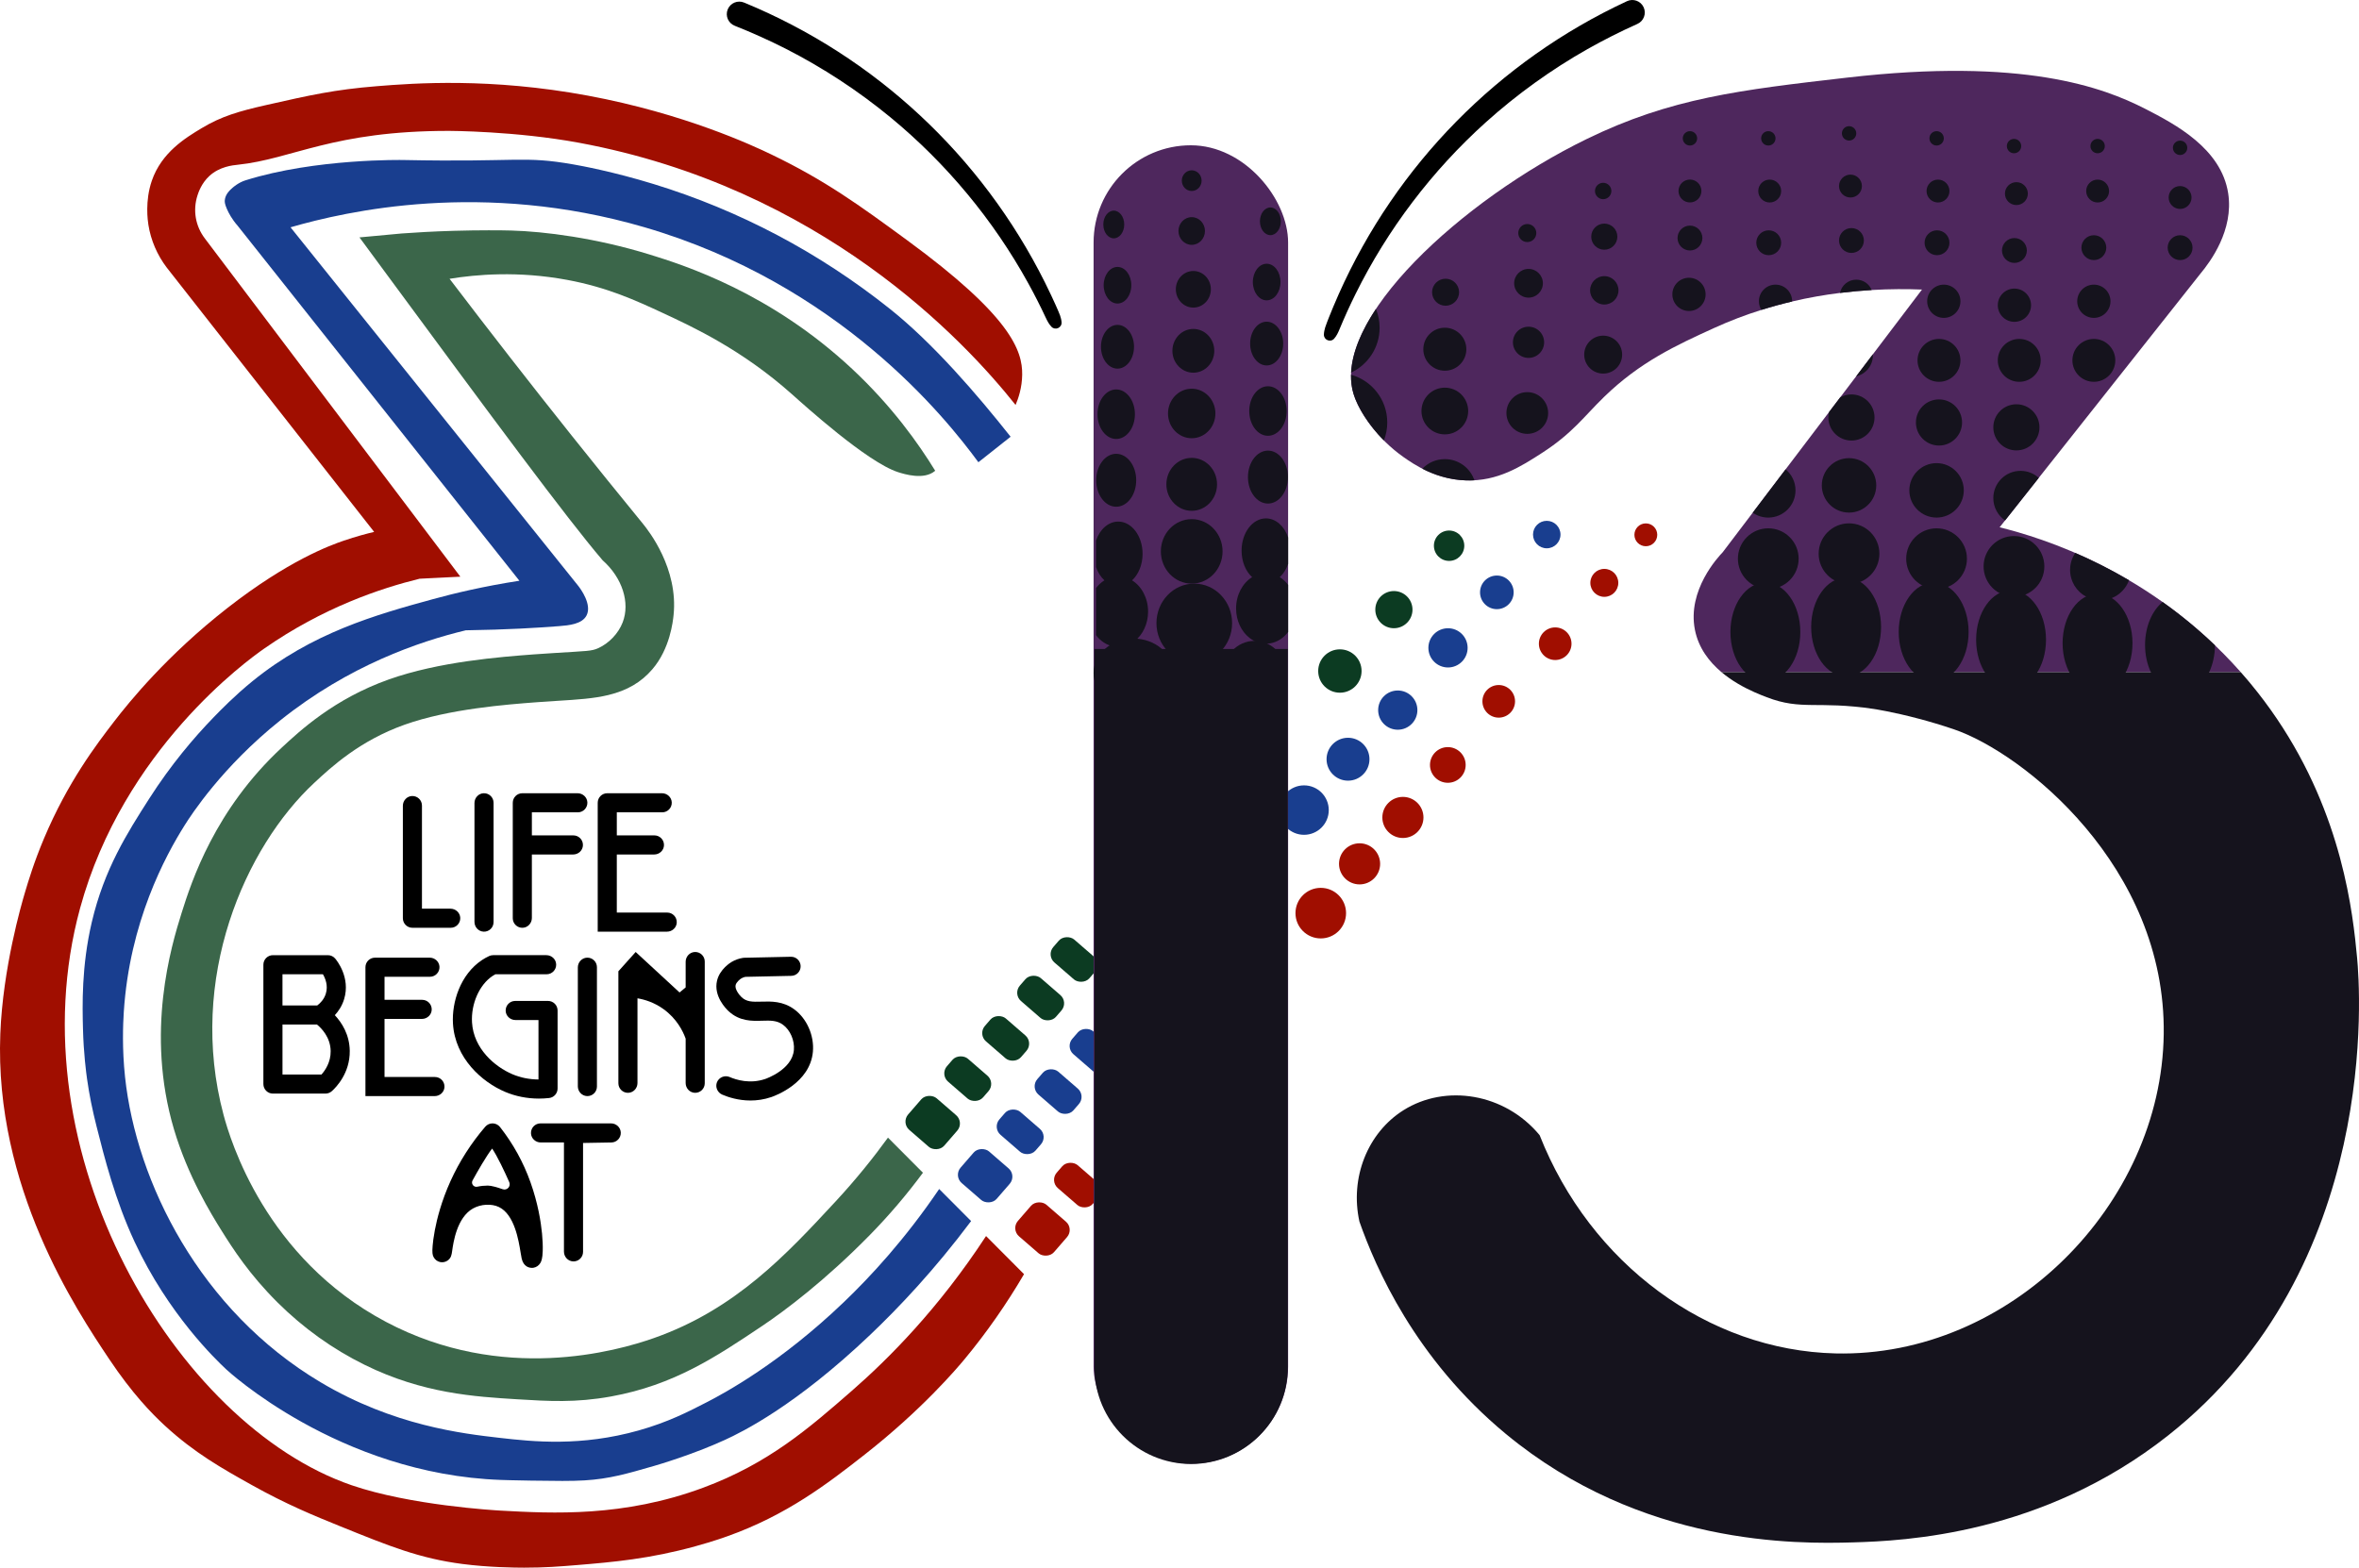 <?xml version="1.0" encoding="UTF-8"?>
<svg id="Layer_2" data-name="Layer 2" xmlns="http://www.w3.org/2000/svg" viewBox="0 0 9018.36 5994.11">
  <defs>
    <style>
      .cls-1 {
        fill: #0c3b22;
      }

      .cls-2 {
        fill: #15131d;
      }

      .cls-3 {
        fill: #193e8f;
      }

      .cls-4, .cls-5 {
        fill: #4e275d;
      }

      .cls-5 {
        isolation: isolate;
      }

      .cls-6 {
        fill: #3b664a;
      }

      .cls-7 {
        fill: #a00e00;
      }
    </style>
  </defs>
  <g id="Layer_1-2" data-name="Layer 1">
    <g id="Layer_1-2" data-name="Layer 1-2">
      <g>
        <path class="cls-6" d="m1718.63,1065.92c153.38,201.58,308.97,401.38,466.79,599.38,90.09,113.02,180.91,225.46,272.46,337.33,22.58,27.73,135.55,171.39,117.17,349.19-2.43,23.49-13.5,128.64-81.23,207.34-42.78,49.69-96.16,80.94-168.01,98.33-56.69,13.73-120.07,17.64-193.47,22.18-24.69,1.52-50.23,3.12-77.32,5.16-118.06,8.92-337.78,25.54-507.82,86-172.17,61.23-280.54,161.87-345.28,221.99-265.08,246.18-486.81,748.6-347.27,1269.98,25.63,95.77,159.84,547.22,620.82,791.5,445.98,236.33,882.81,111.69,1023.94,62.09,312.65-109.88,507.37-320.02,695.39-522.93,78.49-84.7,144.65-167.4,199.88-243.63l133.73,134.24c-62.07,83.93-129.79,163.37-202.69,237.73-170.59,174.07-324.77,289.63-411.68,347.91-175.66,117.77-337.52,226.29-578.11,269.84-135.34,24.5-238.67,18.12-358.63,10.72-161.54-9.96-360.02-21.79-582.83-131.49-122.7-60.42-234.89-140.76-333.45-238.78-107.48-106.88-170.5-204.96-214.43-275.25-38.94-62.3-128.44-207.41-181.72-387.54-109.45-370.07-10.38-699.9,29.41-826.49,38.19-121.52,127.18-394.73,382.87-632.2,70.18-65.17,200.82-186.49,408.62-260.39,193.16-68.68,428.81-86.51,555.41-96.08,26.59-2.01,53.21-3.65,79.84-5.32,124.26-7.85,140.22-6.81,165.84-18.35,41.23-18.59,77.21-56.18,93.64-98.74,29.07-75.28-1.35-170.51-76.58-237.26l-1.91-2.26c-136.51-160.26-417.85-540.32-831.49-1101.85l-96.26-130.65,161.59-14.97c50.31-3.68,118.65-7.84,199.78-10.19,98.41-2.84,182.58-2.09,219.09-1.07,126.3,3.52,322.35,28.15,527.99,91.49,135.83,41.84,464.3,147.1,775.78,438.4,150.88,141.1,252.05,283.09,316.74,388.6-.21.19-.6.54-1.09.94-42.41,35.43-116.59,12.05-140.26,4.61-117.8-37.14-362.72-259.37-406-297.94-190.81-169.98-376.57-256.29-495.61-311.6-101.97-47.37-210.7-97.38-364.06-125.8-188.23-34.88-347.68-20.7-449.58-4.14h0Z"/>
        <path class="cls-3" d="m3740.34,1767.41c-125.82-171.5-534.09-681.81-1277.28-898.72-617.64-180.26-1137.3-61.75-1352.38.41,366.98,457.45,733.99,914.88,1100.99,1372.32,8.23,10.84,51.92,69.94,30.84,111.51-17.02,33.55-67.33,38.17-105.34,41.19-79.69,6.29-199.51,13.64-356.54,15.9-177.44,42.64-446.32,134.24-708.45,343.83-223.31,178.56-341.84,362.88-365.8,400.88-75.18,119.26-211.06,371.58-233.15,714.87-2.99,46.32-6.81,139.8,4.8,248.32,43.16,402.82,286.47,892.74,747.32,1167.12,279.26,166.28,542.79,196.47,685.02,212.78,128.43,14.72,310.87,33.84,531.93-28.54,110.71-31.25,188.34-70.85,262.08-108.98,65.17-33.71,278.47-148.51,521.55-381.44,102.24-97.96,234.01-240.11,364.47-432.56l122.1,122.56c-140.22,187.22-276,330.42-385.38,434.56-285.52,271.88-490.21,372.1-556.2,402.34-122.51,56.12-257.05,95.46-270.26,99.27-105.05,30.39-171.41,49.58-265.78,55.34-50.42,3.07-108.28,2.27-205.15.92-63.42-.88-110.68-2.47-114.17-2.6-621.64-21.77-1050.89-422.94-1050.89-422.94-38.06-35.58-221.55-210.83-350.31-487.82-74.22-159.69-114.57-319.46-145.3-441.13-15.96-63.18-27.61-119.85-36.33-181.63-3.11-22.05-13.17-96.47-15.57-192.03-2.22-88.27-6-237.79,33.81-407.5,47.71-203.42,135.84-341.22,219.19-471.56,83.49-130.57,171.31-233.72,245.79-310.59,27.63-28.54,81.38-83.72,148.94-138.7,227.09-184.82,470.69-253.89,691.19-314.14,80.03-21.87,192.27-48.9,329.54-70.07-358.94-452.36-717.89-904.71-1076.85-1357.07-22.19-25.29-34.54-48.72-41.52-64.88-7.64-17.7-8.47-25.76-7.95-32.61,1.75-22.88,19.1-38.68,29.87-48.22,2.42-2.14,22.86-19.96,48.69-28.1,268.83-84.67,604.05-77.89,604.05-77.89,443.17,8.96,456.9-17.04,650.55,17,28.38,4.98,150.27,27.01,306.58,74.99,327.92,100.65,631.6,261.12,902.6,476.95,165.61,131.88,333.56,327.07,461.88,489.12l-123.19,97.54h0Z"/>
        <path class="cls-7" d="m3914.8,4871.89c-65.97,112.98-143.4,224.04-227.18,324.93-29.3,35.29-162.48,192.9-382.51,365.36-141.12,110.6-297.17,230.93-524.81,312.02-54.3,19.36-101.42,32.45-122,38.13-174.78,48.27-316.01,60.61-451.8,71.81-66.13,5.45-123.61,10.06-202.9,9.98-35.12-.05-135.55-1.07-235.94-14.1-163.39-21.19-278.82-67.93-466.49-143.92-100.86-40.85-206.11-83.89-339.52-158.49-112.06-62.66-217.87-121.83-331.44-226.55-49.37-45.54-124.47-122.05-213.47-255.41C291.56,5008.09-21.8,4538.53,1.2,3952.87c9.9-252.15,80.97-495.9,93.64-538.5,13.74-46.27,35.4-118.47,73.69-209.24,90.55-214.72,199.46-357.83,269.72-448.92,54.42-70.54,199.94-251,431.6-431.83,231.63-180.82,392.18-239.3,443.72-256.89,47.71-16.29,88.34-26.98,116.76-33.73-264.29-336.89-528.58-673.78-792.85-1010.67-36.57-48.04-60.82-104.53-70.15-163.34-2.5-15.77-13.47-91.15,12.96-168.34,37.35-109.09,129.86-164.77,190.96-201.55,74.42-44.81,141.49-64.51,246.51-88.23,168.68-38.13,260.93-58.97,422.76-72.08,144.25-11.68,434.15-33.13,807.12,36.16,368.22,68.4,629.54,190.34,701.72,225.14,206.32,99.49,335.46,193.52,517.88,327.14,398.69,292.03,441.68,423.27,440.54,514.64-.62,49.56-14.24,89.95-25.29,115.79-198.01-249.25-744.09-830.99-1668.29-1002.46-242.68-45.02-496.63-45.48-496.63-45.48-445.54-.5-598.82,107.53-808.81,129.48-18.25,1.91-69.55,6.59-109.2,43.67-29.53,27.61-41.1,62.46-44.63,73.54-18.24,57.09-7.87,117.19,28.42,164.87,325.5,430.99,651.02,861.98,976.52,1292.96-51.9,2.6-103.8,5.19-155.7,7.79-147.56,36.15-368.57,109.5-595.9,268.31-61.47,42.96-536.61,384.93-702.11,991.41-254.83,933.75,365.9,1975.62,1038.14,2206.42,223.99,76.88,547.01,95.8,570.24,97.07,198.27,10.79,468.79,25.52,773.56-87.59,250.29-92.9,405.09-228.01,568.7-370.8,139.92-122.1,331.08-313.56,512.81-591.46l145.19,145.72h0Z"/>
      </g>
      <g>
        <path d="m1723.05,3547.46h-146.44c-20.17,0-36.5-16.34-36.5-36.5v-429.95c0-19.79,15.4-36.65,35.17-37.35,20.77-.75,37.83,15.88,37.83,36.49v394.32h109.06c19.79,0,36.65,15.4,37.35,35.17.73,20.77-15.88,37.83-36.49,37.83l.02-.02Z"/>
        <path d="m1849.06,3562.29c-19.78-.7-35.17-17.55-35.17-37.35v-454.55c0-19.79,15.4-36.65,35.17-37.35,20.77-.75,37.83,15.88,37.83,36.49v456.3c0,20.6-17.07,37.22-37.83,36.49v-.03Z"/>
        <path d="m2033.33,3106.03v88.18h158.73c20.62,0,37.23,17.1,36.47,37.87-.71,19.78-17.57,35.14-37.36,35.14h-157.86v242.87c0,19.79-15.4,36.67-35.19,37.36-20.77.73-37.82-15.9-37.82-36.49v-441.44c0-20.17,16.34-36.5,36.5-36.5h211.35c19.78,0,36.63,15.38,37.36,35.14.75,20.77-15.87,37.87-36.47,37.87h-175.72Z"/>
        <path d="m2587.23,3527.17c-.71,19.78-17.57,35.14-37.36,35.14h-264.84v-492.79c0-20.17,16.34-36.5,36.5-36.5h209.22c19.78,0,36.63,15.38,37.36,35.14.75,20.77-15.87,37.87-36.47,37.87h-173.6v88.18h143.89c20.62,0,37.23,17.1,36.47,37.87-.71,19.78-17.57,35.14-37.36,35.14h-143.01v222.09h192.71c20.6,0,37.23,17.1,36.47,37.87h.02Z"/>
        <path d="m1244.2,4181.49h-200.79c-20.17,0-36.5-16.34-36.5-36.5v-456.3c0-20.17,16.34-36.5,36.5-36.5h210.1c10.69,0,20.85,4.69,27.78,12.83,6.15,7.2,59.3,72.8,34.33,155.13-7.95,26.22-21.68,46.48-35.58,61.5,26.01,27.76,56.26,73.49,57.06,136.52,1.07,85.18-52.24,139.44-68.61,154.05-6.68,5.97-15.33,9.26-24.3,9.26h.02Zm-164.28-73.01h149.15c13.61-15.23,35.6-46.56,35.04-89.39-.68-53.47-36.05-88.42-52.32-101.68h-131.87v191.07Zm0-264.08h132.91c10.77-7.98,26.04-22.71,32.93-45.44,9.31-30.71-2.16-58.34-11.21-73.77h-154.65v119.21h.02Z"/>
        <path d="m2060.29,4200.56c-45.31,0-89.6-8.79-129.9-25.96-86.7-36.93-190.76-127.37-198.71-260.78-4.83-81.1,27.65-187.69,111.1-243.05,8.71-5.78,17.96-10.93,27.48-15.35,4.7-2.17,9.86-3.24,15.06-3.24h203.53c19.79,0,36.65,15.4,37.35,35.17.73,20.77-15.88,37.83-36.49,37.83h-195.84c-3.7,1.98-7.3,4.12-10.76,6.42-50.51,33.5-82.82,106.64-78.57,177.86,5.97,100.1,86.93,169.2,154.45,197.95,30.76,13.09,64.72,19.91,99.63,20.12v-227.38h-88.1c-19.79,0-36.65-15.4-37.35-35.17-.73-20.77,15.88-37.83,36.49-37.83h125.48c20.17,0,36.5,16.34,36.5,36.5v298.46c0,18.61-14.02,34.25-32.51,36.29-12.98,1.43-25.94,2.14-38.82,2.14l-.02.02Z"/>
        <path d="m2694.24,3676.52v465.45c0,20.6-17.07,37.22-37.83,36.49-19.79-.71-35.17-17.57-35.17-37.36v-169.64c-10.2-28.59-33.97-76.79-85.48-113.6-34.8-24.86-70.44-35.97-98.71-40.74v323.98c0,19.79-15.4,36.65-35.17,37.36-20.77.73-37.83-15.88-37.83-36.49v-428.18l66.13-73.77,154.92,142.95,12.85,11.84,23.3-19.39v-98.02c0-19.79,15.38-36.65,35.17-37.35,20.77-.75,37.83,15.87,37.83,36.47h0Z"/>
        <path d="m2869.02,4207.91c-45.98,0-84.35-12.43-107.76-22.42-18.4-7.85-27.79-28.99-20.31-47.54s29.54-27.99,48.31-19.89c26.07,11.24,78.41,27.19,135.97,7.59,4.2-1.43,103.05-35.92,109.75-110.73,3.28-36.63-13.9-76.45-41.79-96.81-23.22-16.95-48.17-16.21-79.76-15.25-38.29,1.17-85.92,2.61-127.96-36.42-9.85-9.15-58.32-57.79-44.26-116.8,10.56-44.34,51.88-69.36,56.57-72.07,13.08-7.58,27.43-12.65,42.62-15.07,1.52-.24,3.08-.36,4.64-.39l178.5-3.85h.79c19.79,0,36.05,15.83,36.47,35.73.44,20.15-15.56,36.84-35.71,37.28l-175.62,3.78c-5.37,1.1-10.4,3-15.01,5.65-6.18,3.73-19.63,14.89-22.24,25.89-3.7,15.53,13.84,37.93,22.91,46.35,19.16,17.8,40.32,18.04,76.07,16.95,36.34-1.1,81.57-2.48,125.02,29.27,48.28,35.25,77,100.47,71.45,162.3-10.72,119.52-143.81,168.18-158.95,173.32-28.02,9.54-54.98,13.14-79.74,13.14l.02-.03Z"/>
        <path d="m2033.83,4847.81c-10.2,0-32.27-3.83-39.46-35.58-1.33-5.91-2.53-13.27-4.04-22.6-7.64-47.31-23.57-145.74-82.87-174.39-28.33-13.68-69.18-11.39-99.34,5.56-61.81,34.75-75.21,131.19-79.61,162.87-1.9,13.73-3.7,26.67-17.38,36.18-8.37,5.81-18.9,7.88-28.85,5.69-10.85-2.4-19.94-9.51-24.92-19.5-4.02-8.05-5.56-16.47-3.44-42.51,1.01-12.39,3.31-32.89,8.47-60.06,8.26-43.45,25.34-111.23,59.87-187.42,33.79-74.61,78.51-144.59,132.87-207.96,7.12-8.29,17.54-12.93,28.49-12.74,10.92.24,21.17,5.35,27.92,13.95,50.21,63.94,89.41,135.02,116.49,211.25,28.67,80.7,39.83,151.35,44.16,196.42,2.32,24.22,3.24,47.05,2.64,66-.89,28.76-4.88,39.18-9.05,46.16-5.97,9.98-15.82,16.66-27,18.37-.7.11-2.48.32-4.96.32v-.03Zm-168.83-314.58c12.91,0,35.85,6.51,56.75,13.89,16.65,5.87,32.24-11.06,25.08-27.21-18.15-41.05-45.28-98.67-65.46-128.32-23.38,30.6-54.79,85.52-74.78,121.89-6.83,12.44,4.17,27,18.04,24.03,13.32-2.86,26.9-4.28,40.37-4.28Z"/>
        <path d="m2191.14,4823.07c-19.78-.7-35.17-17.55-35.17-37.35v-417.36h-88.71c-19.79,0-36.65-15.4-37.35-35.17-.73-20.77,15.88-37.83,36.49-37.83h269.5c19.65,0,36.44,15.17,37.33,34.8.94,20.67-15.35,37.85-35.84,38.21l-108.41,1.87v416.39c0,20.6-17.07,37.22-37.83,36.49v-.03Z"/>
        <path d="m1699.26,4155.88c-.71,19.78-17.57,35.14-37.36,35.14h-264.84v-492.79c0-20.17,16.34-36.5,36.5-36.5h209.22c19.78,0,36.63,15.38,37.36,35.14.75,20.77-15.87,37.87-36.47,37.87h-173.6v88.18h143.89c20.62,0,37.23,17.1,36.47,37.87-.71,19.78-17.57,35.14-37.36,35.14h-143.01v222.09h192.71c20.6,0,37.23,17.1,36.47,37.87h.02Z"/>
        <path d="m2244.22,4191c-19.78-.7-35.17-17.55-35.17-37.35v-454.55c0-19.79,15.4-36.65,35.17-37.35,20.77-.75,37.83,15.88,37.83,36.49v456.3c0,20.6-17.07,37.22-37.83,36.49v-.03Z"/>
      </g>
      <g>
        <path class="cls-4" d="m8566.29,2570h-1985.17c-46.9-39.49-87.76-92.31-101.53-161.82-29.98-151.45,89-278.74,106.43-296.83l114.54-151.01,125.72-165.74,165.91-218.73,42.99-56.67,60.92-80.32,63.81-84.14,187.81-247.59c-57.27-2.26-122.07-2.35-192.35,1.78-38.82,2.29-79.33,5.86-121.18,11.1-58.67,7.32-119.94,17.9-182.89,32.69-38.71,9.09-78.05,19.78-117.82,32.3-59.69,18.77-120.28,41.66-181.08,69.42-143.31,65.45-281.5,128.57-420.05,263.23-76.12,74-119.83,137.98-235.23,212.83-83.88,54.42-171.89,109.85-291.24,106.41-115.89-3.33-199.29-60.39-240.84-89.6-99.08-69.7-169.07-170.94-190.42-240.84-86.38-282.85,413.4-741.71,890.51-974.52,322.6-157.42,586.38-187.86,996.94-235.23,672.53-77.62,978.55,37.36,1138.33,119.07,116.15,59.38,291.36,152.2,317.86,323.39,21.77,140.63-68.08,261.55-106.41,307.59-255.77,323.13-511.54,646.25-767.31,969.38,159.45,39.64,578.41,165.81,921.75,553.87Z"/>
        <path class="cls-2" d="m8288.64,5488.61c-481.27,380.19-1010.04,403.16-1204.15,408.86-214.77,6.29-808.7,14.63-1327.38-414.46-348.94-288.66-499.19-639.11-560.08-812.1-37.15-168.37,31.8-339.76,168.01-425.67,161.28-101.71,387.91-65.32,520.89,95.22,194.27,492.96,643.88,823.09,1131.34,834.51,666.79,15.62,1245.92-568.76,1254.58-1220.96,8.52-641.77-538.94-1075.73-801.87-1165.31-47.41-16.14-92.33-29.37-132.44-40.04-103.23-27.45-174.65-38.01-174.65-38.01-216.77-32.04-274.12,6.94-408.86-44.81-22.76-8.74-65.8-25.28-111.41-52.44-20.52-12.23-41.57-26.61-61.5-43.38h1985.17c8.32,9.38,16.58,18.92,24.79,28.62,4.17,4.92,8.27,9.83,12.35,14.76,37.14,44.84,70.8,90.04,101.33,135.26,250.55,370.94,290.29,742.36,306.37,914.12,10.66,113.84,92.78,1181.78-722.5,1825.84h0Z"/>
        <g>
          <circle class="cls-2" cx="7403.41" cy="2136.19" r="116.11"/>
          <ellipse class="cls-2" cx="7392.3" cy="2416.46" rx="133.6" ry="188.99"/>
          <circle class="cls-2" cx="7403.41" cy="1874.91" r="104.09"/>
          <circle class="cls-2" cx="7412.66" cy="1615.37" r="88.19"/>
          <circle class="cls-2" cx="7412.66" cy="1377.9" r="82.01"/>
          <circle class="cls-2" cx="7431.1" cy="1151.9" r="63.57"/>
          <circle class="cls-2" cx="7405.11" cy="928.19" r="47.54"/>
          <circle class="cls-2" cx="7408.88" cy="730.46" r="43.77"/>
          <circle class="cls-2" cx="7403.62" cy="528.99" r="27.48"/>
        </g>
        <g>
          <circle class="cls-2" cx="7068.76" cy="2117.15" r="116.11"/>
          <ellipse class="cls-2" cx="7057.65" cy="2397.41" rx="133.6" ry="188.99"/>
          <circle class="cls-2" cx="7068.76" cy="1855.86" r="104.09"/>
          <path class="cls-2" d="m7166.2,1596.31c0,48.72-39.49,88.21-88.19,88.21s-88.21-39.49-88.21-88.21c0-7.04.83-13.89,2.39-20.44l42.99-56.67c12.69-7.06,27.29-11.08,42.83-11.08,48.7,0,88.19,39.49,88.19,88.19h0Z"/>
          <path class="cls-2" d="m7160.02,1358.84c0,39.08-27.34,71.79-63.92,80.03l63.81-84.14c.08,1.36.11,2.73.11,4.1h0Z"/>
          <path class="cls-2" d="m7155.36,1108.93c-38.82,2.29-79.33,5.86-121.18,11.1,5.92-28.96,31.56-50.75,62.27-50.75,26.66,0,49.47,16.4,58.91,39.65Z"/>
          <circle class="cls-2" cx="7078.01" cy="919.59" r="47.54"/>
          <circle class="cls-2" cx="7074.24" cy="711.39" r="43.77"/>
          <circle class="cls-2" cx="7068.97" cy="509.94" r="27.48"/>
        </g>
        <g>
          <circle class="cls-2" cx="6760.05" cy="2136.19" r="116.11" transform="translate(469.46 5405.75) rotate(-45)"/>
          <ellipse class="cls-2" cx="6748.94" cy="2416.46" rx="133.6" ry="188.99"/>
          <path class="cls-2" d="m6864.14,1874.91c0,57.5-46.61,104.09-104.11,104.09-22.11,0-42.6-6.9-59.48-18.66l125.72-165.74c23.13,19.1,37.87,47.97,37.87,80.31Z"/>
          <path class="cls-2" d="m6851.31,1151.89c0,.28,0,.55-.02.83-38.71,9.09-78.05,19.78-117.82,32.3-5.89-9.65-9.3-20.99-9.3-33.13,0-35.09,28.46-63.57,63.57-63.57s63.57,28.47,63.57,63.57h0Z"/>
          <circle class="cls-2" cx="6761.75" cy="928.19" r="47.54"/>
          <circle class="cls-2" cx="6765.52" cy="730.46" r="43.77"/>
          <circle class="cls-2" cx="6760.26" cy="528.99" r="27.48"/>
        </g>
        <g>
          <circle class="cls-2" cx="7699.33" cy="2165.74" r="116.11"/>
          <ellipse class="cls-2" cx="7688.22" cy="2446.01" rx="133.6" ry="188.99"/>
          <path class="cls-2" d="m7794.16,1827.13c-42.99,54.3-85.97,108.6-128.95,162.9-27.09-18.77-44.84-50.12-44.84-85.58,0-57.5,46.61-104.11,104.09-104.11,26.82,0,51.25,10.12,69.7,26.79Z"/>
          <circle class="cls-2" cx="7708.58" cy="1633.95" r="88.19"/>
          <circle class="cls-2" cx="7719.48" cy="1377.9" r="82.01"/>
          <circle class="cls-2" cx="7701.04" cy="1167.01" r="63.57"/>
          <circle class="cls-2" cx="7701.04" cy="957.74" r="47.54"/>
          <circle class="cls-2" cx="7708.58" cy="740.27" r="43.77"/>
          <circle class="cls-2" cx="7699.55" cy="558.53" r="27.48"/>
        </g>
        <g>
          <path class="cls-2" d="m8139.12,2218.64c-11.24,30.97-35.29,55.81-65.74,68.11-13.42,5.42-28.08,8.4-43.45,8.4-20.12,0-39.03-5.11-55.53-14.13-36.1-19.68-60.58-57.97-60.58-101.98,0-24.04,7.3-46.38,19.83-64.91,64.08,27.76,133.54,62.07,205.48,104.51h0Z"/>
          <ellipse class="cls-2" cx="8018.83" cy="2459.31" rx="133.6" ry="188.99"/>
          <circle class="cls-2" cx="8004.72" cy="1377.9" r="82.01"/>
          <circle class="cls-2" cx="8004.72" cy="1151.9" r="63.57"/>
          <circle class="cls-2" cx="8004.72" cy="946.95" r="47.54"/>
          <circle class="cls-2" cx="8019.14" cy="730.46" r="43.77"/>
          <circle class="cls-2" cx="8019.14" cy="558.53" r="27.48"/>
        </g>
        <g>
          <path class="cls-2" d="m8467.7,2467.34c-.18,37.93-8.27,73.19-22.05,102.66-23.9,51.19-64.93,84.93-111.54,84.93s-87.66-33.75-111.56-84.93c-13.94-29.84-22.06-65.61-22.06-104.06,0-70.17,27.05-131.41,67.18-164.01,66.76,47.41,134.16,102.18,200.02,165.4h0Z"/>
          <circle class="cls-2" cx="8334.42" cy="946.95" r="47.54"/>
          <circle class="cls-2" cx="8334.42" cy="755.17" r="43.77"/>
          <circle class="cls-2" cx="8334.42" cy="565.18" r="27.48"/>
        </g>
        <g>
          <circle class="cls-2" cx="6456.89" cy="1125.59" r="63.57"/>
          <circle class="cls-2" cx="6460.65" cy="910.18" r="47.54"/>
          <circle class="cls-2" cx="6460.65" cy="730.28" r="43.77"/>
          <circle class="cls-2" cx="6460.65" cy="528.99" r="27.48"/>
        </g>
        <g>
          <circle class="cls-2" cx="6128.86" cy="1355.92" r="72.52"/>
          <circle class="cls-2" cx="6133.16" cy="1110.14" r="54.24"/>
          <circle class="cls-2" cx="6133.16" cy="904.88" r="49.94"/>
          <circle class="cls-2" cx="6128.86" cy="730.28" r="31.36"/>
        </g>
        <g>
          <circle class="cls-2" cx="5838.76" cy="1579.13" r="79.76"/>
          <circle class="cls-2" cx="5843.5" cy="1308.85" r="59.66"/>
          <circle class="cls-2" cx="5843.5" cy="1083.1" r="54.92"/>
          <circle class="cls-2" cx="5838.76" cy="891.07" r="34.49"/>
        </g>
        <g>
          <path class="cls-2" d="m5636.59,1836.49c-10.01.57-20.23.73-30.71.42-67.91-1.95-124.68-22.36-168.39-44.79,21.69-22.57,52.22-36.62,86.02-36.62,52.52,0,97.1,33.89,113.08,80.99h0Z"/>
          <circle class="cls-2" cx="5523.53" cy="1571.58" r="89.31"/>
          <circle class="cls-2" cx="5523.53" cy="1335.27" r="82.22"/>
          <circle class="cls-2" cx="5526.4" cy="1117.36" r="51.64"/>
        </g>
        <g>
          <path class="cls-2" d="m5303.44,1615.36c0,24.29-4.56,47.49-12.9,68.82-59.3-59.72-100.43-126.97-115.92-177.72-7.15-23.41-10.29-48.04-9.73-73.64,79.92,22.24,138.55,95.54,138.55,182.54Z"/>
          <path class="cls-2" d="m5274.22,1253.04c0,75.9-44.62,141.36-109.04,171.58,3.81-74.94,38.27-157.91,94.96-243.34,9.09,22.13,14.08,46.37,14.08,71.76Z"/>
        </g>
      </g>
      <g>
        <path d="m2845.01,9.97c500.28,206.22,908.33,586.33,1149.93,1070.34,8.08,16.24,16.29,33.18,24.01,49.58,11.37,24.97,23.48,49.95,33.41,75.54,3,8.86,5.47,17.85,6.04,27.34,1.01,20.38-23.83,31.72-38.4,16.97-9.82-10.08-16.21-22.41-22.05-34.96-20.69-44.24-43.3-88.83-66.96-131.61-133.46-242.27-313.56-458.91-526.89-634.6-123.55-101.63-258.24-189.87-400.71-262.49-62.95-31.82-128.53-61.5-194.12-87.41-25-9.54-37.4-37.92-27.24-62.71,10.03-24.69,38.45-36.42,62.98-25.97h0v-.02Z"/>
        <path d="m6219.55,4.7c-490.71,228.06-881.62,625.77-1101.68,1119.95-7.35,16.58-14.8,33.88-21.8,50.59-10.27,25.44-21.25,50.94-30.05,76.93-2.61,8.97-4.67,18.07-4.83,27.58-.11,20.41,25.21,30.63,39.12,15.27,9.36-10.5,15.2-23.1,20.49-35.89,18.72-45.1,39.34-90.64,61.1-134.43,122.65-247.92,293.04-472.28,498.41-657.2,118.95-106.96,249.64-201.05,388.76-279.89,61.49-34.56,125.7-67.12,190.08-95.88,24.56-10.63,35.68-39.52,24.45-63.86-11.11-24.24-40.02-34.69-64.07-23.18h0l.03.02Z"/>
      </g>
      <g>
        <rect class="cls-1" x="3485.8" y="4200.94" width="159.82" height="182.45" rx="41.73" ry="41.73" transform="translate(-2013.12 4175.12) rotate(-49.08)"/>
        <rect class="cls-1" x="3641.73" y="4033.09" width="115.79" height="182.45" rx="41.73" ry="41.73" transform="translate(-1840.08 4218.4) rotate(-49.08)"/>
        <rect class="cls-1" x="3786.76" y="3879.15" width="115.79" height="182.45" rx="41.73" ry="41.73" transform="translate(-1673.73 4274.88) rotate(-49.08)"/>
        <rect class="cls-1" x="4048.29" y="3577.46" width="115.79" height="182.45" rx="41.73" ry="41.73" transform="translate(-1355.54 4368.41) rotate(-49.08)"/>
        <rect class="cls-1" x="3920.5" y="3724.88" width="115.79" height="182.45" rx="41.73" ry="41.73" transform="translate(-1511.02 4322.72) rotate(-49.08)"/>
        <rect class="cls-3" x="3686.28" y="4404.29" width="159.82" height="182.45" rx="41.73" ry="41.73" transform="translate(-2097.61 4396.76) rotate(-49.08)"/>
        <rect class="cls-3" x="3842.22" y="4236.44" width="115.79" height="182.45" rx="41.73" ry="41.73" transform="translate(-1924.57 4440.05) rotate(-49.08)"/>
        <rect class="cls-3" x="3987.23" y="4082.52" width="115.79" height="182.45" rx="41.73" ry="41.73" transform="translate(-1758.24 4496.52) rotate(-49.08)"/>
        <rect class="cls-3" x="4120.96" y="3928.24" width="115.79" height="182.45" rx="41.73" ry="41.73" transform="translate(-1595.53 4544.35) rotate(-49.08)"/>
        <rect class="cls-7" x="3905.46" y="4607.99" width="159.82" height="182.45" rx="41.73" ry="41.73" transform="translate(-2175.92 4632.65) rotate(-49.08)"/>
        <rect class="cls-7" x="4061.39" y="4440.14" width="115.79" height="182.45" rx="41.73" ry="41.73" transform="translate(-2002.88 4675.93) rotate(-49.08)"/>
        <circle class="cls-7" cx="5049.24" cy="3491.46" r="96.69"/>
        <circle class="cls-7" cx="5197.61" cy="3303" r="78.59"/>
        <circle class="cls-7" cx="5363.25" cy="3125.56" r="78.59"/>
        <circle class="cls-7" cx="5534.98" cy="2924.85" r="68.21"/>
        <circle class="cls-7" cx="5729.59" cy="2681.61" r="62.35"/>
        <circle class="cls-7" cx="5945.46" cy="2461.29" r="62.35"/>
        <circle class="cls-7" cx="6133.27" cy="2228.64" r="53.44"/>
        <circle class="cls-7" cx="6291.93" cy="2044.9" r="43.67"/>
        <circle class="cls-3" cx="4985.3" cy="3097.46" r="94.52"/>
        <circle class="cls-3" cx="5153.4" cy="2902.94" r="82.03"/>
        <circle class="cls-3" cx="5343.64" cy="2715.16" r="74.99"/>
        <circle class="cls-3" cx="5535.67" cy="2477.14" r="74.99"/>
        <circle class="cls-3" cx="5722.39" cy="2264.91" r="64.26"/>
        <circle class="cls-3" cx="5913.18" cy="2043.94" r="52.52"/>
        <circle class="cls-1" cx="5122.33" cy="2565.72" r="82.92"/>
        <circle class="cls-1" cx="5328.83" cy="2331.01" r="71.08"/>
        <circle class="cls-1" cx="5539.83" cy="2086.63" r="58.08"/>
      </g>
      <g>
        <rect class="cls-5" x="4180.76" y="555.51" width="743.62" height="5041.11" rx="371.8" ry="371.8"/>
        <path class="cls-2" d="m4184.03,2481.45h739.03v2746.74c0,203.93-165.58,369.52-369.52,369.52h0c-203.93,0-369.52-165.58-369.52-369.52v-2746.74h0Z"/>
        <g>
          <ellipse class="cls-2" cx="4565.69" cy="2382.6" rx="144.59" ry="151.09"/>
          <ellipse class="cls-2" cx="4555.85" cy="2108.24" rx="117.95" ry="123.27"/>
          <ellipse class="cls-2" cx="4555.85" cy="1851.92" rx="96.86" ry="101.22"/>
          <ellipse class="cls-2" cx="4555.85" cy="1580.95" rx="90.61" ry="94.68"/>
          <ellipse class="cls-2" cx="4562.1" cy="1341.4" rx="80.07" ry="83.67"/>
          <ellipse class="cls-2" cx="4562.1" cy="1106.14" rx="66.97" ry="69.99"/>
          <ellipse class="cls-2" cx="4555.85" cy="883.22" rx="50.67" ry="52.95"/>
          <ellipse class="cls-2" cx="4555.85" cy="690.74" rx="37.83" ry="39.54"/>
        </g>
        <path class="cls-2" d="m4389.07,2338.6c0,46.87-20.23,88.14-50.93,112.3-18.09,14.26-39.81,22.55-63.18,22.55-5.32,0-10.58-.44-15.7-1.28-27.35-4.43-51.61-20.33-69.19-43.46v-180.22c9.07-11.94,19.92-21.97,32.07-29.46,15.79-9.78,33.76-15.3,52.83-15.3s37.02,5.52,52.83,15.3c36.42,22.52,61.28,67.62,61.28,119.57h0Z"/>
        <path class="cls-2" d="m4368.06,2117.54c0,42.1-15.93,79.27-40.27,101.5-15.01,13.73-33.21,21.77-52.83,21.77s-37.82-8.05-52.83-21.77c-13.9-12.7-25.07-30.27-32.07-50.86v-101.27c14.59-42.83,47.11-72.63,84.9-72.63,51.41,0,93.09,55.19,93.09,123.27h0Z"/>
        <ellipse class="cls-2" cx="4267.2" cy="1836.36" rx="76.45" ry="101.22"/>
        <ellipse class="cls-2" cx="4267.2" cy="1583.77" rx="71.52" ry="94.68"/>
        <ellipse class="cls-2" cx="4272.13" cy="1325.84" rx="63.19" ry="83.67"/>
        <ellipse class="cls-2" cx="4272.13" cy="1090.58" rx="52.86" ry="69.99"/>
        <ellipse class="cls-2" cx="4257.9" cy="858.35" rx="39.99" ry="52.95"/>
        <ellipse class="cls-2" cx="4332.95" cy="2573.36" rx="152.2" ry="131.8"/>
        <path class="cls-2" d="m4725.49,2326.43c0,46.87,20.23,88.14,50.93,112.3,18.09,14.26,39.81,22.55,63.18,22.55,5.32,0,10.58-.44,15.7-1.28,27.35-4.43,51.61-20.33,69.19-43.46v-180.22c-9.07-11.94-19.92-21.97-32.07-29.46-15.79-9.78-33.76-15.3-52.83-15.3s-37.02,5.52-52.83,15.3c-36.42,22.52-61.28,67.62-61.28,119.57h0Z"/>
        <path class="cls-2" d="m4746.5,2105.37c0,42.1,15.93,79.27,40.27,101.5,15.01,13.73,33.21,21.77,52.83,21.77s37.82-8.05,52.83-21.77c13.9-12.7,25.07-30.27,32.07-50.86v-101.27c-14.59-42.83-47.11-72.63-84.9-72.63-51.41,0-93.09,55.19-93.09,123.27h0Z"/>
        <ellipse class="cls-2" cx="4847.35" cy="1824.19" rx="76.45" ry="101.22"/>
        <ellipse class="cls-2" cx="4847.35" cy="1571.58" rx="71.52" ry="94.68"/>
        <ellipse class="cls-2" cx="4842.42" cy="1313.67" rx="63.19" ry="83.67"/>
        <ellipse class="cls-2" cx="4842.42" cy="1078.41" rx="52.86" ry="69.99"/>
        <ellipse class="cls-2" cx="4856.66" cy="846.18" rx="39.99" ry="52.95"/>
        <ellipse class="cls-2" cx="4796.34" cy="2582.17" rx="122.52" ry="131.8"/>
      </g>
    </g>
  </g>
</svg>